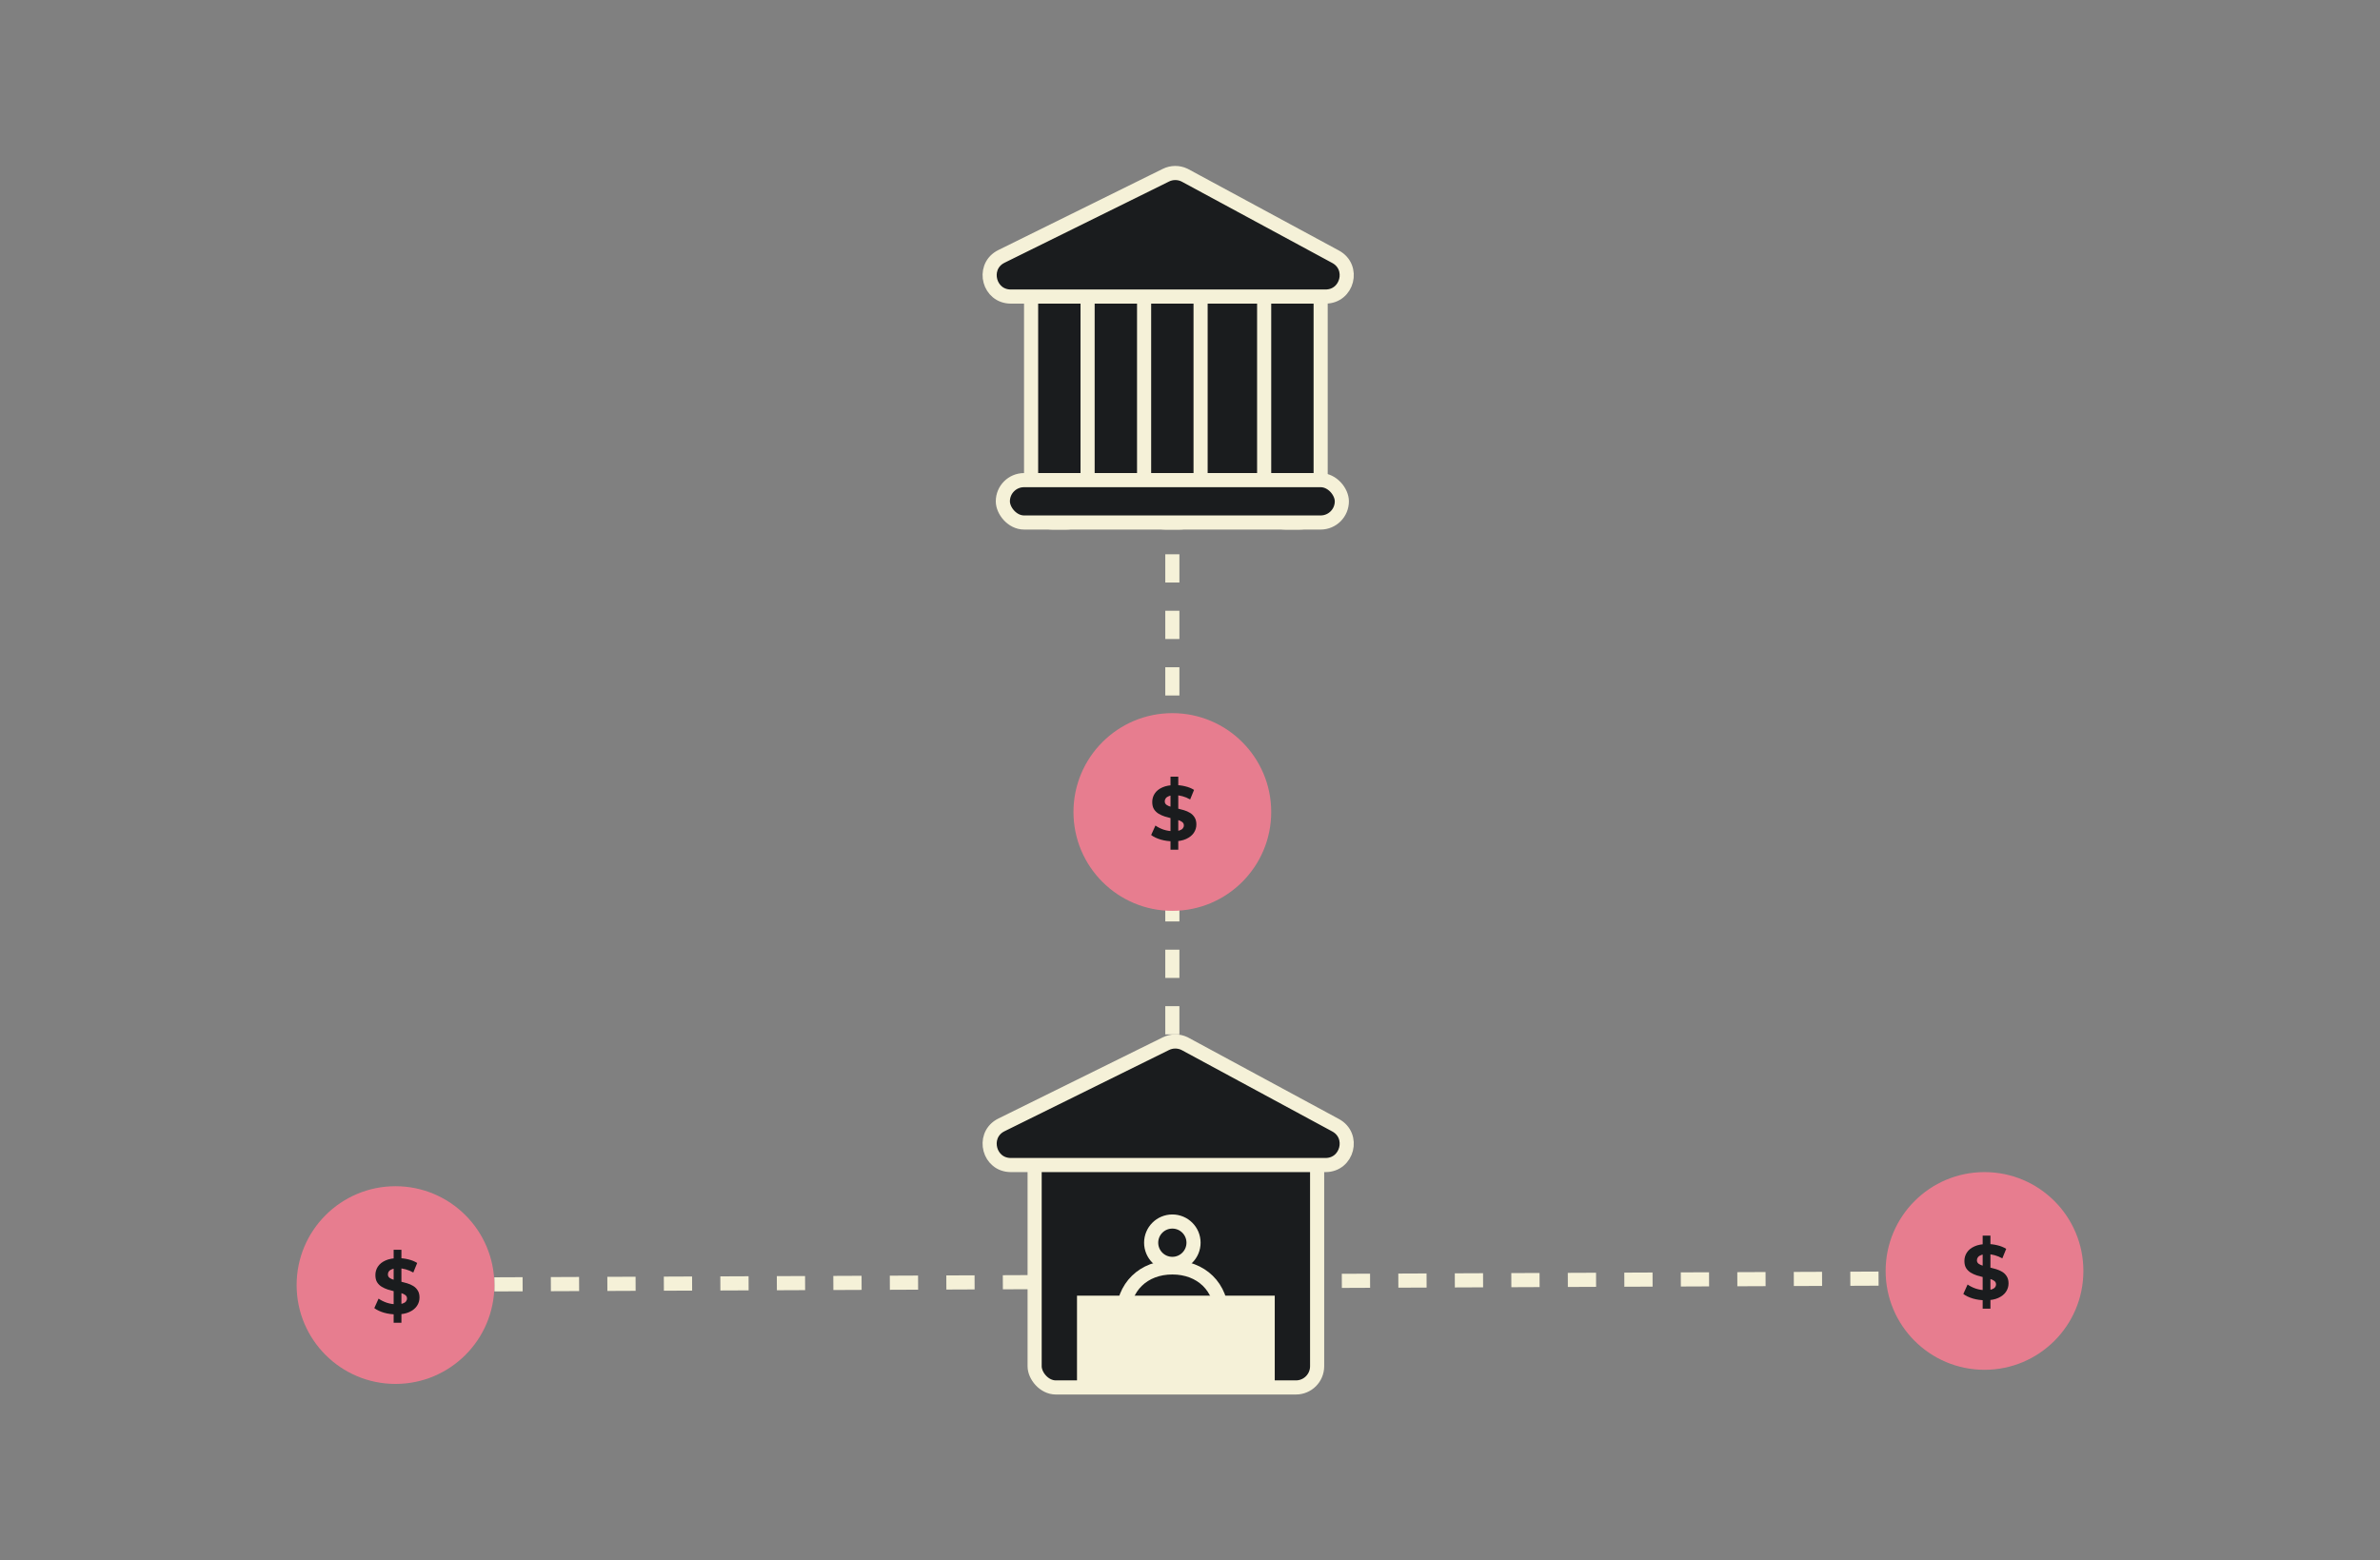 <svg width="337" height="221" viewBox="0 0 337 221" fill="none" xmlns="http://www.w3.org/2000/svg">
<rect x="0" y="0" width="337" height="221" fill="#808080" stroke="none"/>
<path d="M166 146.5V67" stroke="#F5F1D8" stroke-width="2" stroke-dasharray="4 4"/>
<path d="M46 182L287 181" stroke="#F5F1D8" stroke-width="2" stroke-dasharray="4 4"/>
<rect x="146.5" y="162.5" width="40" height="34" rx="3" fill="#1A1C1E" stroke="#F5F1D8" stroke-width="2"/>
<path d="M165.089 147.812C165.907 147.409 166.86 147.399 167.682 147.781L167.844 147.863L189.114 159.361C191.854 160.842 190.802 165 187.688 165H143.134C140.059 165 139.025 160.979 141.55 159.45L141.806 159.311L165.089 147.812Z" fill="#1A1C1E" stroke="#F5F1D8" stroke-width="2"/>
<path d="M179.5 184.5V195.5H153.5V184.5H179.5Z" fill="#F5F1D8" stroke="#F5F1D8" stroke-width="2"/>
<circle cx="166" cy="176" r="3" stroke="#F5F1D8" stroke-width="2"/>
<path d="M173 186.5C173 182.227 170.055 179.5 166 179.5C161.945 179.5 159 182.227 159 186.5" stroke="#F5F1D8" stroke-width="2"/>
<rect x="146.5" y="39.5" width="40" height="34" rx="3" fill="#1A1C1E" stroke="#F5F1D8" stroke-width="2"/>
<rect x="179" y="40" width="8" height="34" rx="3" fill="#1A1C1E" stroke="#F5F1D8" stroke-width="2"/>
<rect x="146" y="40" width="8" height="34" rx="3" fill="#1A1C1E" stroke="#F5F1D8" stroke-width="2"/>
<rect x="162" y="40" width="8" height="34" rx="3" fill="#1A1C1E" stroke="#F5F1D8" stroke-width="2"/>
<rect x="142" y="68" width="48" height="6" rx="3" fill="#1A1C1E" stroke="#F5F1D8" stroke-width="2"/>
<path d="M165.089 24.812C165.907 24.409 166.86 24.399 167.682 24.781L167.844 24.863L189.114 36.361C191.854 37.842 190.802 42 187.688 42H143.134C140.059 42 139.025 37.979 141.55 36.45L141.806 36.31L165.089 24.812Z" fill="#1A1C1E" stroke="#F5F1D8" stroke-width="2"/>
<circle cx="56" cy="182" r="14" fill="#E77D8F"/>
<path d="M55.739 187.34V177H56.839V187.34H55.739ZM56.135 186.152C55.519 186.152 54.928 186.071 54.364 185.91C53.799 185.741 53.344 185.525 52.999 185.261L53.605 183.919C53.934 184.153 54.323 184.348 54.77 184.502C55.225 184.648 55.684 184.722 56.145 184.722C56.498 184.722 56.78 184.689 56.992 184.623C57.212 184.549 57.374 184.45 57.477 184.326C57.579 184.201 57.63 184.058 57.63 183.897C57.63 183.691 57.55 183.53 57.389 183.413C57.227 183.288 57.014 183.189 56.751 183.116C56.486 183.035 56.193 182.962 55.87 182.896C55.555 182.822 55.236 182.734 54.913 182.632C54.598 182.529 54.309 182.397 54.044 182.236C53.781 182.074 53.564 181.862 53.395 181.598C53.234 181.334 53.154 180.996 53.154 180.586C53.154 180.146 53.271 179.746 53.505 179.387C53.748 179.02 54.107 178.73 54.584 178.518C55.068 178.298 55.672 178.188 56.398 178.188C56.883 178.188 57.359 178.246 57.828 178.364C58.298 178.474 58.712 178.642 59.072 178.87L58.522 180.223C58.162 180.017 57.803 179.867 57.444 179.772C57.084 179.669 56.732 179.618 56.388 179.618C56.043 179.618 55.761 179.658 55.541 179.739C55.321 179.819 55.163 179.926 55.068 180.058C54.972 180.182 54.925 180.329 54.925 180.498C54.925 180.696 55.005 180.857 55.166 180.982C55.328 181.099 55.541 181.194 55.804 181.268C56.069 181.341 56.358 181.414 56.673 181.488C56.996 181.561 57.315 181.645 57.63 181.741C57.953 181.836 58.246 181.964 58.511 182.126C58.775 182.287 58.987 182.5 59.148 182.764C59.317 183.028 59.401 183.361 59.401 183.765C59.401 184.197 59.281 184.593 59.038 184.953C58.797 185.312 58.434 185.602 57.95 185.822C57.473 186.042 56.868 186.152 56.135 186.152Z" fill="#1A1C1E"/>
<circle cx="281" cy="180" r="14" fill="#E77D8F"/>
<path d="M280.739 185.34V175H281.839V185.34H280.739ZM281.135 184.152C280.519 184.152 279.928 184.071 279.364 183.91C278.799 183.741 278.344 183.525 278 183.261L278.605 181.919C278.935 182.153 279.323 182.348 279.771 182.502C280.225 182.648 280.684 182.722 281.146 182.722C281.498 182.722 281.78 182.689 281.993 182.623C282.213 182.549 282.374 182.45 282.477 182.326C282.579 182.201 282.631 182.058 282.631 181.897C282.631 181.691 282.55 181.53 282.389 181.413C282.227 181.288 282.015 181.189 281.751 181.116C281.487 181.035 281.193 180.962 280.871 180.896C280.555 180.822 280.236 180.734 279.914 180.632C279.598 180.529 279.309 180.397 279.045 180.236C278.781 180.074 278.564 179.862 278.396 179.598C278.234 179.334 278.154 178.996 278.154 178.586C278.154 178.146 278.271 177.746 278.506 177.387C278.748 177.02 279.107 176.73 279.584 176.518C280.068 176.298 280.673 176.188 281.399 176.188C281.883 176.188 282.359 176.246 282.829 176.364C283.298 176.474 283.712 176.642 284.072 176.87L283.522 178.223C283.162 178.017 282.803 177.867 282.444 177.772C282.084 177.669 281.732 177.618 281.388 177.618C281.043 177.618 280.761 177.658 280.541 177.739C280.321 177.819 280.163 177.926 280.068 178.058C279.972 178.182 279.925 178.329 279.925 178.498C279.925 178.696 280.005 178.857 280.167 178.982C280.328 179.099 280.541 179.194 280.805 179.268C281.069 179.341 281.358 179.414 281.674 179.488C281.996 179.561 282.315 179.645 282.631 179.741C282.953 179.836 283.247 179.964 283.511 180.126C283.775 180.287 283.987 180.5 284.149 180.764C284.317 181.028 284.402 181.361 284.402 181.765C284.402 182.197 284.281 182.593 284.039 182.953C283.797 183.312 283.434 183.602 282.95 183.822C282.473 184.042 281.868 184.152 281.135 184.152Z" fill="#1A1C1E"/>
<circle cx="166" cy="115" r="14" fill="#E77D8F"/>
<path d="M165.739 120.34V110H166.839V120.34H165.739ZM166.135 119.152C165.519 119.152 164.928 119.071 164.364 118.91C163.799 118.741 163.344 118.525 163 118.261L163.605 116.919C163.935 117.153 164.323 117.348 164.771 117.502C165.225 117.648 165.684 117.722 166.146 117.722C166.498 117.722 166.78 117.689 166.993 117.623C167.213 117.549 167.374 117.45 167.477 117.326C167.579 117.201 167.631 117.058 167.631 116.897C167.631 116.691 167.55 116.53 167.389 116.413C167.227 116.288 167.015 116.189 166.751 116.116C166.487 116.035 166.193 115.962 165.871 115.896C165.555 115.822 165.236 115.734 164.914 115.632C164.598 115.529 164.309 115.397 164.045 115.236C163.781 115.074 163.564 114.862 163.396 114.598C163.234 114.334 163.154 113.996 163.154 113.586C163.154 113.146 163.271 112.746 163.506 112.387C163.748 112.02 164.107 111.73 164.584 111.518C165.068 111.298 165.673 111.188 166.399 111.188C166.883 111.188 167.359 111.246 167.829 111.364C168.298 111.474 168.712 111.642 169.072 111.87L168.522 113.223C168.162 113.017 167.803 112.867 167.444 112.772C167.084 112.669 166.732 112.618 166.388 112.618C166.043 112.618 165.761 112.658 165.541 112.739C165.321 112.819 165.163 112.926 165.068 113.058C164.972 113.182 164.925 113.329 164.925 113.498C164.925 113.696 165.005 113.857 165.167 113.982C165.328 114.099 165.541 114.194 165.805 114.268C166.069 114.341 166.358 114.414 166.674 114.488C166.996 114.561 167.315 114.645 167.631 114.741C167.953 114.836 168.247 114.964 168.511 115.126C168.775 115.287 168.987 115.5 169.149 115.764C169.317 116.028 169.402 116.361 169.402 116.765C169.402 117.197 169.281 117.593 169.039 117.953C168.797 118.312 168.434 118.602 167.95 118.822C167.473 119.042 166.868 119.152 166.135 119.152Z" fill="#1A1C1E"/>
</svg>
